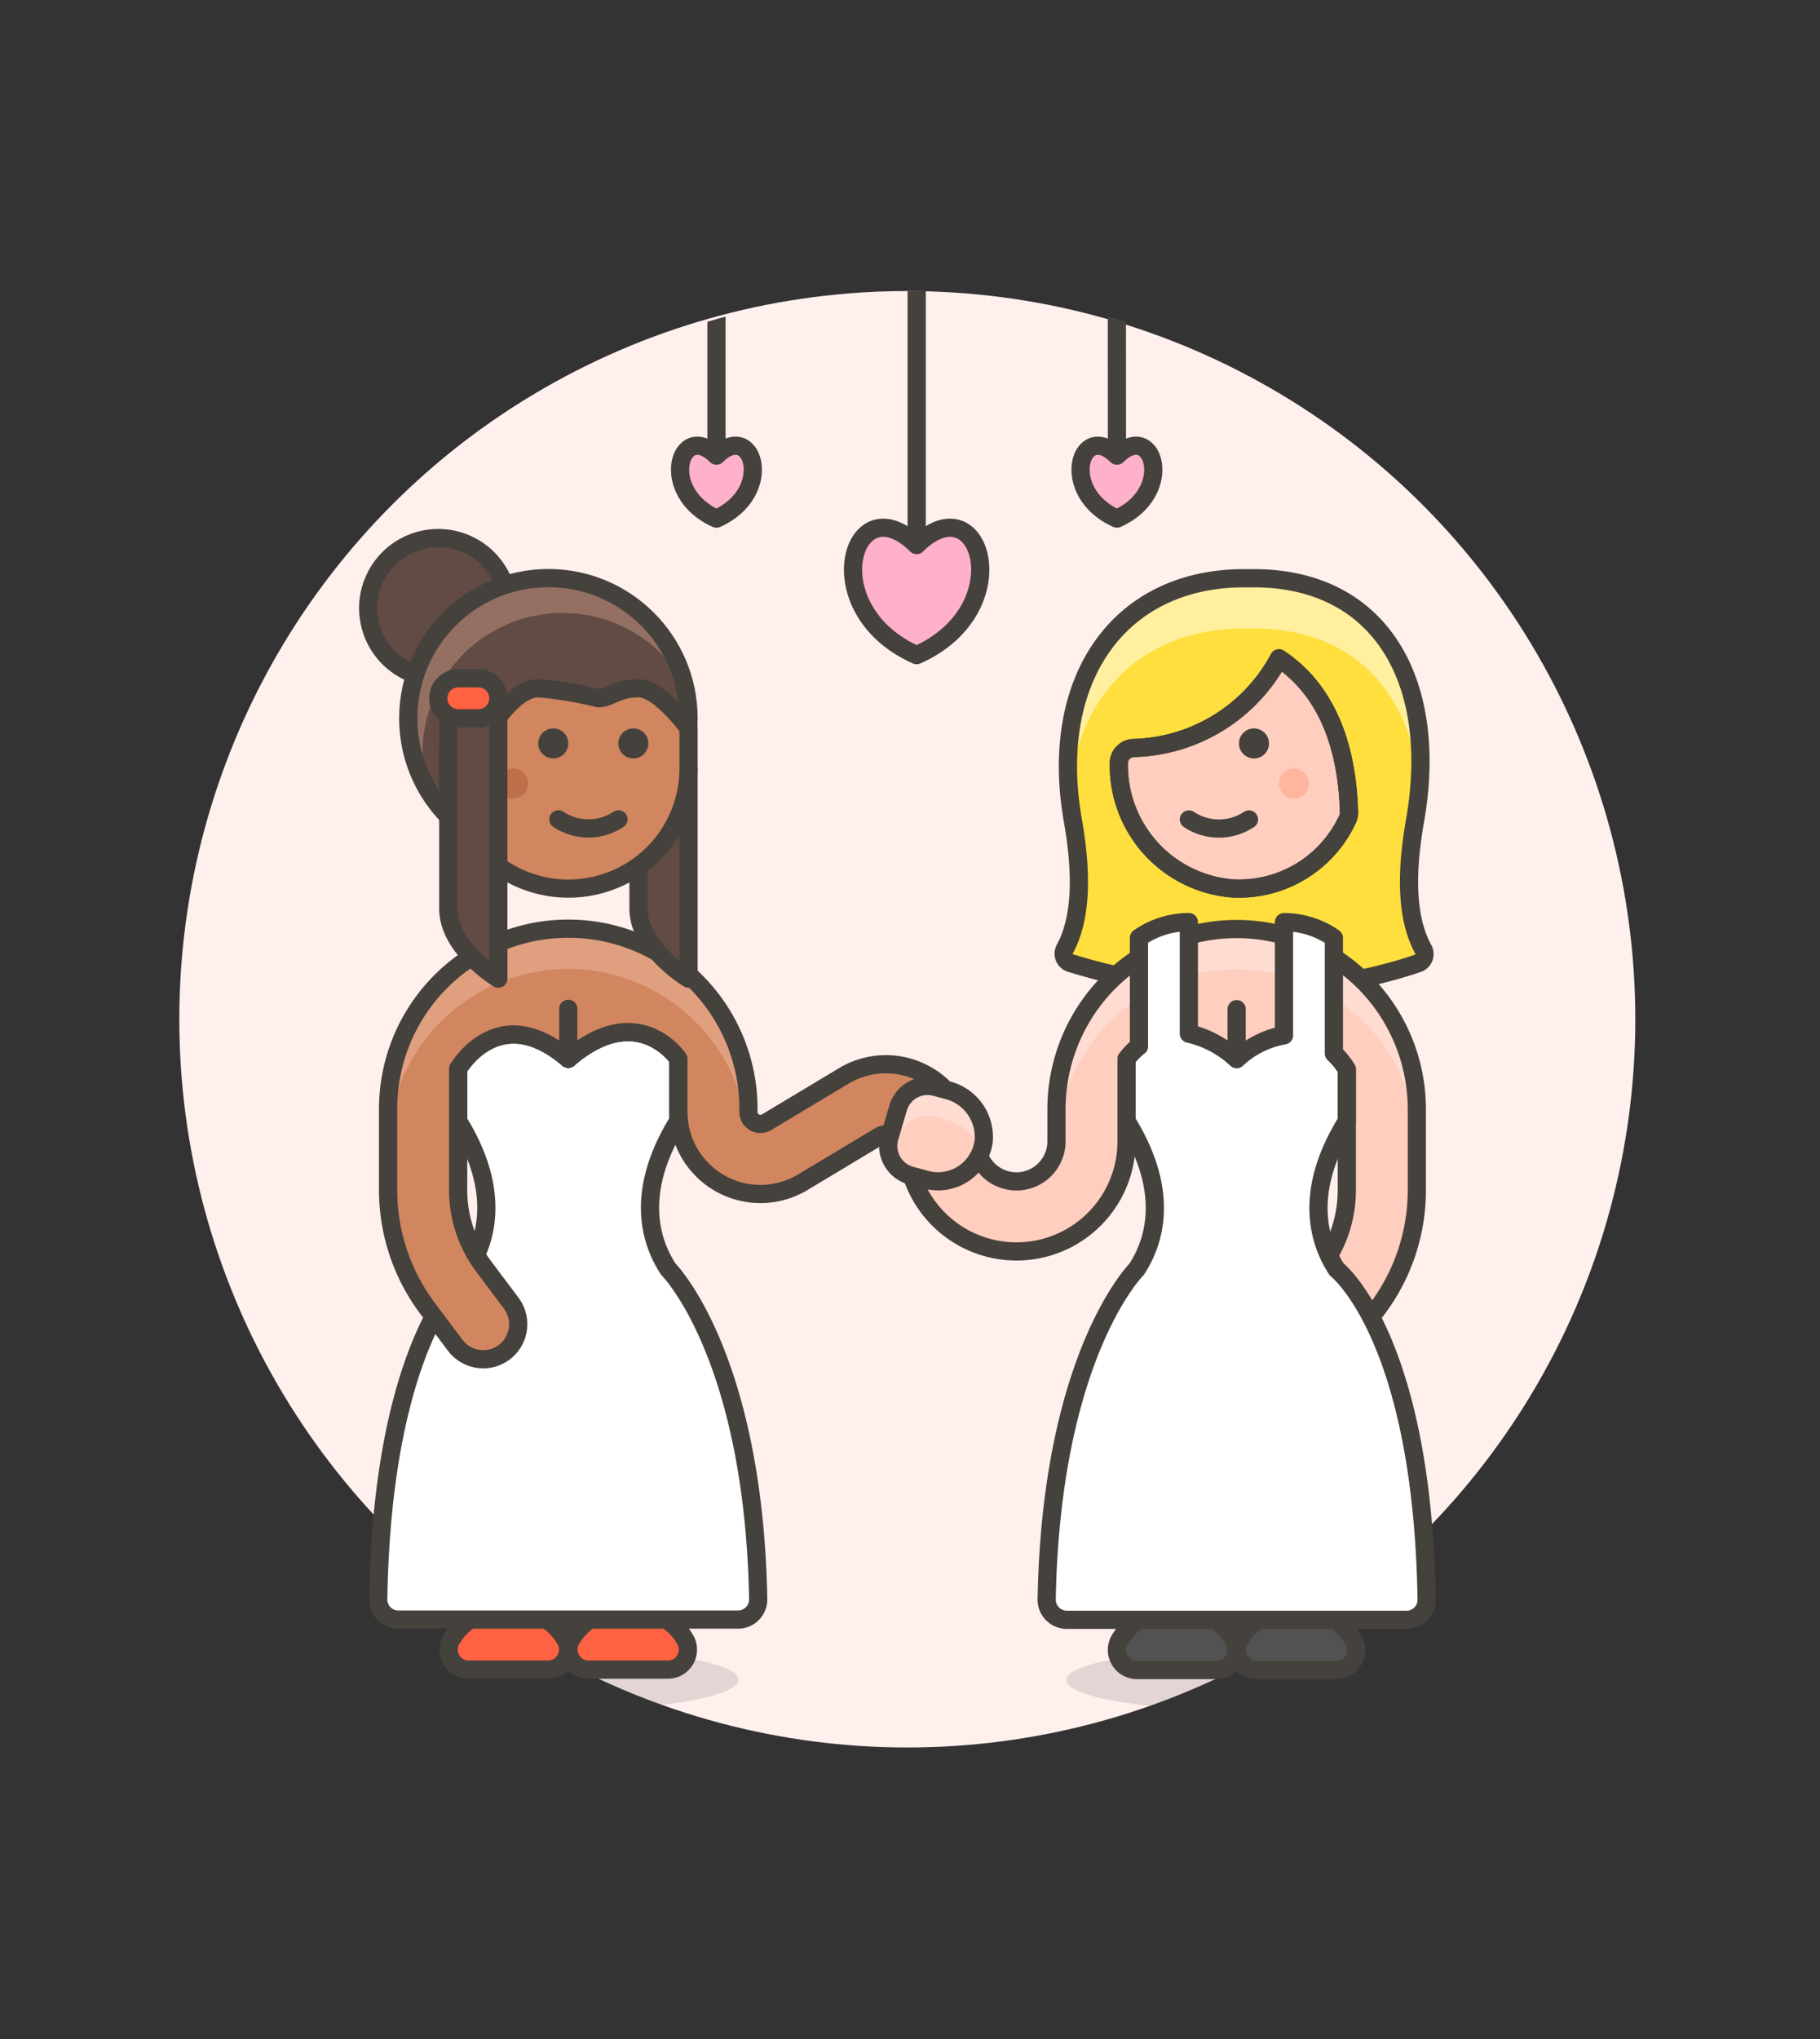 <svg id="Multicolor" xmlns="http://www.w3.org/2000/svg" xmlns:xlink="http://www.w3.org/1999/xlink" viewBox="0 0 100 112"><rect x="0" y="0" width="100" height="112" fill="#333333" stroke="none"/><defs><style>.cls-1,.cls-8{fill:none;}.cls-2{fill:#fff0ed;}.cls-13,.cls-3{fill:#45413c;}.cls-3{opacity:0.15;}.cls-4{fill:#ff6242;}.cls-12,.cls-16,.cls-18,.cls-21,.cls-4,.cls-5,.cls-8,.cls-9{stroke:#45413c;stroke-linecap:round;stroke-linejoin:round;}.cls-5{fill:#fff;}.cls-12,.cls-6{fill:#d18660;}.cls-7{fill:#e09f7e;}.cls-10,.cls-9{fill:#614b44;}.cls-11{fill:#947063;}.cls-14{fill:#bd704a;}.cls-15{clip-path:url(#clip-path);}.cls-16{fill:#ffb0ca;}.cls-17{fill:#ffdf3d;}.cls-18,.cls-22{fill:#ffcebf;}.cls-19{fill:#ffb59e;}.cls-20{fill:#ffef9e;}.cls-21{fill:#525252;}.cls-23{fill:#ffdcd1;}</style><clipPath id="clip-path"><circle class="cls-1" cx="50.367" cy="55.987" r="40"/></clipPath></defs><title>35- wedding-lesbian-gawns-dance-7</title><g id="Background"><g id="New_Symbol_93-37" data-name="New Symbol 93"><circle class="cls-2" cx="49.852" cy="55.987" r="40"/></g></g><g id="Scene"><ellipse class="cls-3" cx="31.226" cy="92.262" rx="9.35" ry="1.65"/><path class="cls-4" d="M32.338,91.711a1.1,1.1,0,0,1-.987-1.595,3.3,3.3,0,0,1,2.89-1.7h.55a3.3,3.3,0,0,1,2.889,1.7,1.1,1.1,0,0,1-.987,1.595Z"/><path class="cls-4" d="M25.755,91.711a1.1,1.1,0,0,1-.987-1.595,3.3,3.3,0,0,1,2.889-1.7h.55a3.3,3.3,0,0,1,2.89,1.7,1.1,1.1,0,0,1-.987,1.595Z"/><path class="cls-5" d="M20.782,87.845a1.1,1.1,0,0,0,1.1,1.116H40.559a1.106,1.106,0,0,0,1.1-1.12c-.25-13.439-4.94-18.13-4.94-18.13-1.015-1.552-1.838-4.29.55-8.14v-3.41s-2.2-3.3-6.05,0c-3.849-3.3-6.05.552-6.05.552v2.86c2.388,3.85,1.564,6.588.55,8.14C25.723,69.711,21.014,73.374,20.782,87.845Z"/><path class="cls-6" d="M51.538,65.021a1.928,1.928,0,0,0,1.67-2.149l-.058-.463a4.494,4.494,0,0,0-2.5-3.495,4.5,4.5,0,0,0-4.293.187l-4.238,2.543a.651.651,0,0,1-.335.092.659.659,0,0,1-.66-.659v-.166a9.9,9.9,0,0,0-19.8,0v4.473a10.848,10.848,0,0,0,2.156,6.468l1.528,2.039a1.937,1.937,0,0,0,1.542.77,1.908,1.908,0,0,0,1.155-.385,1.928,1.928,0,0,0,.384-2.694L26.56,69.543a6.971,6.971,0,0,1-1.387-4.159V58.711s2.2-3.847,6.05-.552c3.849-3.3,6.05,0,6.05,0v2.916A4.51,4.51,0,0,0,44.1,64.944l4.232-2.54a.673.673,0,0,1,.342-.1.657.657,0,0,1,.654.577l.058.464a1.921,1.921,0,0,0,1.9,1.688A1.893,1.893,0,0,0,51.538,65.021Z"/><path class="cls-7" d="M41.123,60.911a9.9,9.9,0,0,0-19.8,0v2.2a9.893,9.893,0,0,1,19.5-2.356.213.213,0,0,0,.224.162Z"/><path class="cls-8" d="M51.538,65.021a1.928,1.928,0,0,0,1.67-2.149l-.058-.463a4.494,4.494,0,0,0-2.5-3.495,4.5,4.5,0,0,0-4.293.187l-4.238,2.543a.651.651,0,0,1-.335.092.659.659,0,0,1-.66-.659v-.166a9.9,9.9,0,0,0-19.8,0v4.473a10.848,10.848,0,0,0,2.156,6.468l1.528,2.039a1.937,1.937,0,0,0,1.542.77,1.908,1.908,0,0,0,1.155-.385,1.928,1.928,0,0,0,.384-2.694L26.56,69.543a6.971,6.971,0,0,1-1.387-4.159V58.711s2.2-3.847,6.05-.552c3.849-3.3,6.05,0,6.05,0v2.916A4.51,4.51,0,0,0,44.1,64.944l4.232-2.54a.673.673,0,0,1,.342-.1.657.657,0,0,1,.654.577l.058.464a1.921,1.921,0,0,0,1.9,1.688A1.893,1.893,0,0,0,51.538,65.021Z"/><line class="cls-8" x1="31.223" y1="55.411" x2="31.223" y2="58.161"/><circle class="cls-9" cx="24.081" cy="33.405" r="3.85" transform="translate(-16.689 39.204) rotate(-62.308)"/><circle class="cls-10" cx="30.132" cy="39.455" r="7.7"/><path class="cls-11" d="M23.211,41.38A7.7,7.7,0,0,1,37.6,37.556,7.7,7.7,0,1,0,23.447,43.28,7.726,7.726,0,0,1,23.211,41.38Z"/><circle class="cls-8" cx="30.132" cy="39.455" r="7.7"/><path class="cls-9" d="M35.082,47.566v2.339c0,2.2,2.75,3.85,2.75,3.85V42.205A6.592,6.592,0,0,1,35.082,47.566Z"/><path class="cls-12" d="M35.082,37.805c-1.176,0-1.574.55-2.2.55a21.061,21.061,0,0,0-3.3-.55c-.946,0-1.891,1.083-2.526,2.008a2.943,2.943,0,0,1-2.425,1.292v2.408a1.373,1.373,0,0,0,.139.04,6.6,6.6,0,0,0,13.062-1.348v-2.2S36.258,37.805,35.082,37.805Z"/><path class="cls-8" d="M30.682,45.006a2.975,2.975,0,0,0,3.3,0"/><circle class="cls-13" cx="30.398" cy="40.836" r="0.825"/><circle class="cls-13" cx="34.798" cy="40.836" r="0.825"/><circle class="cls-14" cx="28.198" cy="43.036" r="0.825"/><path class="cls-9" d="M26.281,39.455h-1.1a1.1,1.1,0,0,1-.55-.147v10.6c0,2.2,2.75,3.85,2.75,3.85v-15.4A1.1,1.1,0,0,1,26.281,39.455Z"/><path class="cls-4" d="M25.181,37.255h1.1a1.1,1.1,0,0,1,1.1,1.1h0a1.1,1.1,0,0,1-1.1,1.1h-1.1a1.1,1.1,0,0,1-1.1-1.1h0A1.1,1.1,0,0,1,25.181,37.255Z"/><g class="cls-15"><line class="cls-8" x1="50.367" y1="14.945" x2="50.367" y2="29.94"/><path class="cls-16" d="M50.364,35.987c-5.679-2.521-3.515-9.532,0-6.047C53.879,26.455,56.048,33.464,50.364,35.987Z"/><line class="cls-8" x1="39.367" y1="14.945" x2="39.367" y2="25.028"/><path class="cls-16" d="M39.365,28.487c-3.249-1.442-2.011-5.453,0-3.459C41.375,23.034,42.616,27.044,39.365,28.487Z"/><line class="cls-8" x1="61.367" y1="14.945" x2="61.37" y2="25.028"/><path class="cls-16" d="M61.37,28.487c3.248-1.442,2.01-5.453,0-3.459C59.359,23.034,58.119,27.044,61.37,28.487Z"/></g><path class="cls-17" d="M58.505,52.135a.537.537,0,0,0,.309.762,31.274,31.274,0,0,0,9.81,1.414,26.876,26.876,0,0,0,9.294-1.4.538.538,0,0,0,.289-.755c-.94-1.711-.968-4.177-.456-7.091,1.348-7.668-1.934-13.445-9.127-13.3-7.031-.146-11.058,5.437-9.676,13.3C59.457,47.969,59.432,50.426,58.505,52.135Z"/><path class="cls-18" d="M61.474,41.911v.03A6.782,6.782,0,0,0,67.716,48.8,6.565,6.565,0,0,0,74.041,45a.875.875,0,0,0,.079-.394c-.088-3.185-.981-6.535-3.846-8.441a9.333,9.333,0,0,1-8,4.925A.836.836,0,0,0,61.474,41.911Z"/><circle class="cls-13" cx="68.9" cy="40.836" r="0.825"/><circle class="cls-19" cx="71.1" cy="43.036" r="0.825"/><path class="cls-8" d="M68.625,45.012a2.975,2.975,0,0,1-3.3,0"/><path class="cls-20" d="M68.624,31.774c6.607-.137,9.914,4.725,9.365,11.461h-.011c-.462-5.263-3.689-8.829-9.354-8.711-5.658-.118-9.365,3.479-9.879,8.982l0,0C58.127,36.481,62.07,31.638,68.624,31.774Z"/><path class="cls-8" d="M61.474,41.911a.836.836,0,0,1,.8-.825,9.333,9.333,0,0,0,8-4.925c2.865,1.906,3.758,5.256,3.846,8.441a.875.875,0,0,1-.079.394A6.565,6.565,0,0,1,67.716,48.8a6.782,6.782,0,0,1-6.242-6.861Z"/><path class="cls-8" d="M58.505,52.135a.537.537,0,0,0,.309.762,31.274,31.274,0,0,0,9.81,1.414,26.876,26.876,0,0,0,9.294-1.4.538.538,0,0,0,.289-.755c-.94-1.711-.968-4.177-.456-7.091,1.348-7.668-1.934-13.445-9.127-13.3-7.031-.146-11.058,5.437-9.676,13.3C59.457,47.969,59.432,50.426,58.505,52.135Z"/><ellipse class="cls-3" cx="67.944" cy="92.282" rx="9.35" ry="1.65"/><path class="cls-21" d="M66.832,91.732a1.1,1.1,0,0,0,.987-1.6,3.3,3.3,0,0,0-2.89-1.7h-.55a3.3,3.3,0,0,0-2.889,1.7,1.1,1.1,0,0,0,.987,1.6Z"/><path class="cls-21" d="M73.415,91.732a1.1,1.1,0,0,0,.987-1.6,3.3,3.3,0,0,0-2.889-1.7h-.55a3.3,3.3,0,0,0-2.89,1.7,1.1,1.1,0,0,0,.987,1.6Z"/><path class="cls-22" d="M53.648,62.692a2.2,2.2,0,1,0,4.4,0V60.931a9.9,9.9,0,1,1,19.8,0V65.4a10.846,10.846,0,0,1-2.156,6.468l-1.529,2.039a1.932,1.932,0,0,1-1.541.77,1.908,1.908,0,0,1-1.155-.385,1.928,1.928,0,0,1-.384-2.694l1.528-2.039A6.971,6.971,0,0,0,74,65.4V58.731s-2.2-3.847-6.05-.552c-3.849-3.3-6.05,0-6.05,0v4.511a6.05,6.05,0,0,1-12.1,0Z"/><path class="cls-23" d="M58.047,60.931a9.9,9.9,0,1,1,19.8,0v2.2a9.893,9.893,0,0,0-19.5-2.356.213.213,0,0,1-.224.162Z"/><line class="cls-8" x1="67.947" y1="55.431" x2="67.947" y2="58.181"/><path class="cls-8" d="M53.648,62.692a2.2,2.2,0,1,0,4.4,0V60.931a9.9,9.9,0,1,1,19.8,0V65.4a10.846,10.846,0,0,1-2.156,6.468l-1.529,2.039a1.932,1.932,0,0,1-1.541.77,1.908,1.908,0,0,1-1.155-.385,1.928,1.928,0,0,1-.384-2.694l1.528-2.039A6.971,6.971,0,0,0,74,65.4V58.731s-2.2-3.847-6.05-.552c-3.849-3.3-6.05,0-6.05,0v4.511a6.05,6.05,0,0,1-12.1,0Z"/><path class="cls-5" d="M73.447,69.731c-1.014-1.552-1.838-4.289.55-8.14v-2.86a4.5,4.5,0,0,0-.707-.865V51.517a4.81,4.81,0,0,0-2.741-.865v6.221a5.033,5.033,0,0,0-2.6,1.306,5.747,5.747,0,0,0-2.627-1.4v-6.13a4.81,4.81,0,0,0-2.741.865v5.959a3.621,3.621,0,0,0-.682.7v3.41c2.388,3.851,1.565,6.588.55,8.14,0,0-4.691,4.691-4.94,18.13a1.107,1.107,0,0,0,1.1,1.121H77.286a1.1,1.1,0,0,0,1.1-1.117C78.156,73.394,73.447,69.731,73.447,69.731Z"/><path class="cls-22" d="M50.876,64.8a2.53,2.53,0,0,0,3.17-2.1,2.647,2.647,0,0,0-2.008-2.822l-.632-.171a1.685,1.685,0,0,0-2.058,1.15l-.477,1.617a1.686,1.686,0,0,0,1.175,2.1Z"/><path class="cls-23" d="M49.348,62.507a1.685,1.685,0,0,1,2.058-1.15l.632.171a2.781,2.781,0,0,1,1.874,1.693,2.57,2.57,0,0,0,.134-.521,2.647,2.647,0,0,0-2.008-2.822l-.632-.171a1.685,1.685,0,0,0-2.058,1.15l-.477,1.617a1.679,1.679,0,0,0,.12,1.242Z"/><path class="cls-8" d="M50.876,64.8a2.53,2.53,0,0,0,3.17-2.1,2.647,2.647,0,0,0-2.008-2.822l-.632-.171a1.685,1.685,0,0,0-2.058,1.15l-.477,1.617a1.686,1.686,0,0,0,1.175,2.1Z"/></g></svg>